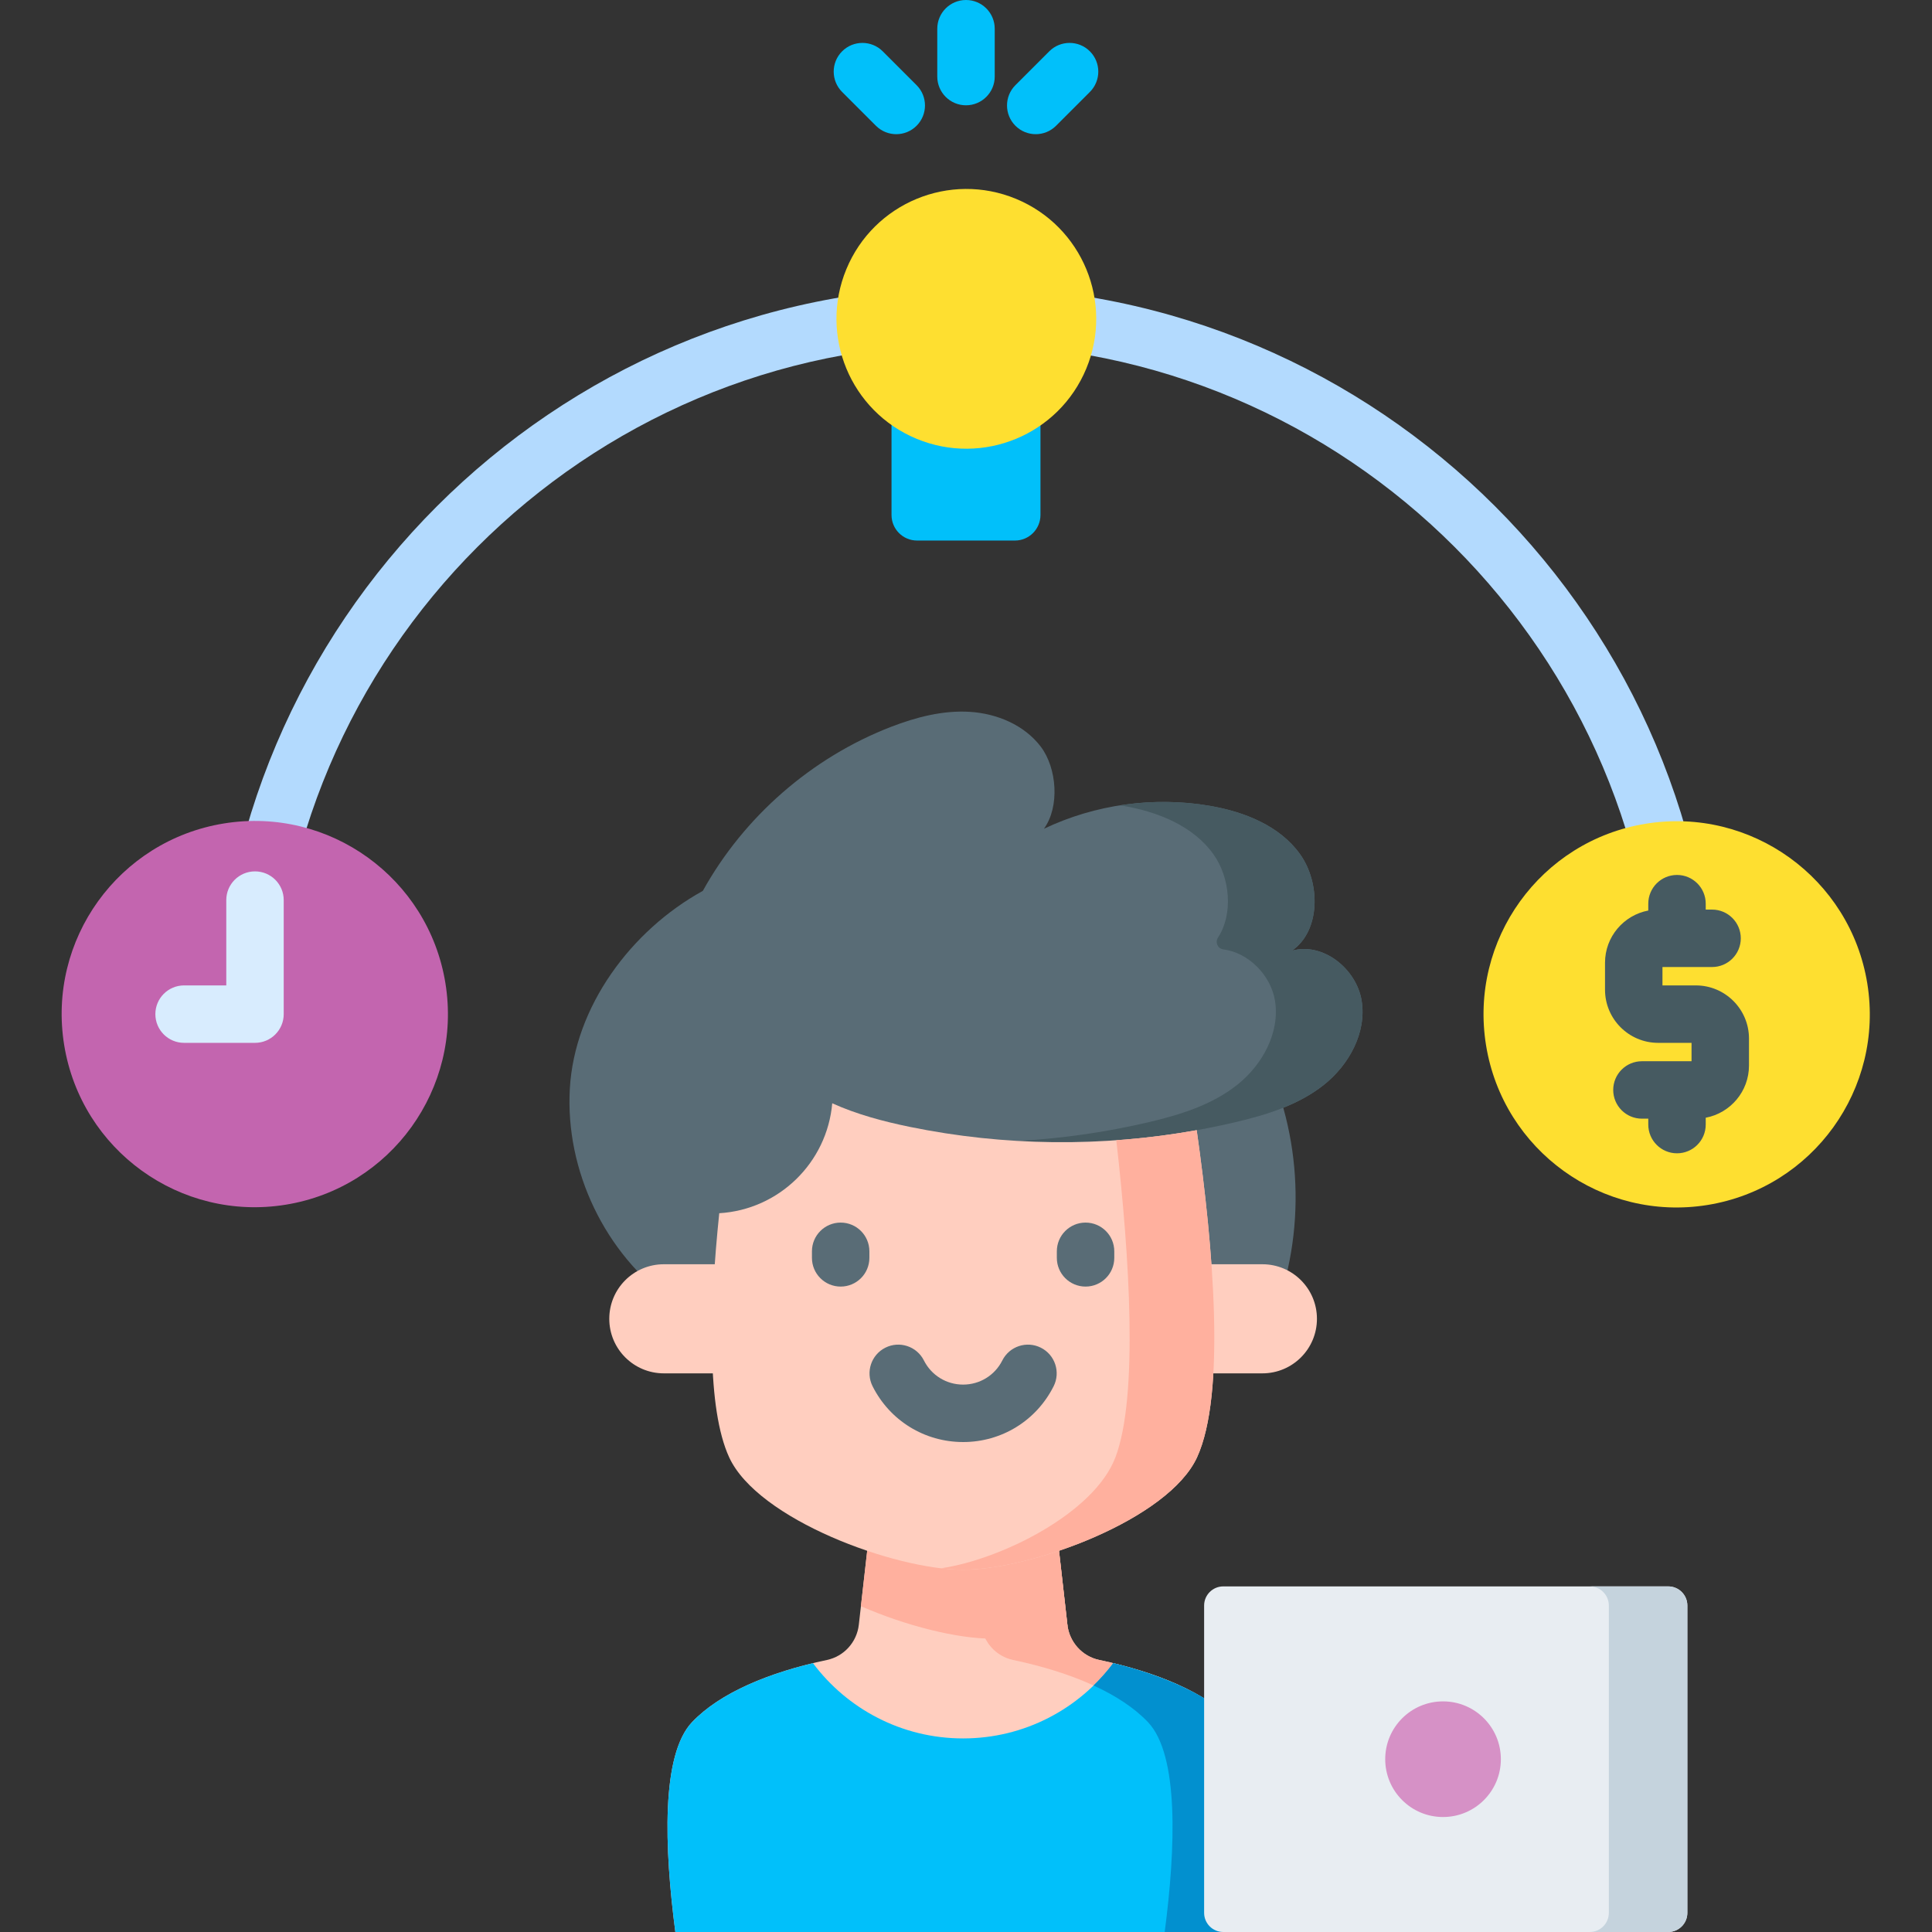 <svg id="Capa_1" enable-background="new 0 0 512 512" height="512" viewBox="0 0 512 512" width="512" xmlns="http://www.w3.org/2000/svg"><rect x="0" y="0" width="512" height="512" fill="#333333" stroke="none"/><g><path d="m446.779 282.002c-4.204 0-7.612-3.407-7.612-7.612 0-100.999-82.168-183.167-183.167-183.167s-183.167 82.168-183.167 183.167c0 4.204-3.408 7.612-7.611 7.612s-7.611-3.407-7.611-7.612c-.001-109.392 88.996-198.39 198.389-198.39 109.392 0 198.39 88.998 198.39 198.39 0 4.205-3.407 7.612-7.611 7.612z" fill="#b3dafe"/><path d="m331.492 512h-152.518c-2.927-22.354-3.808-46.952 4.443-55.629 7.35-7.72 20.346-13.214 35.728-16.462 4.528-.957 7.928-4.727 8.449-9.321l3.931-34.667h47.417l3.931 34.667c.53 4.594 3.921 8.364 8.449 9.321 15.382 3.249 28.378 8.742 35.728 16.462 8.249 8.677 7.368 33.275 4.442 55.629z" fill="#ffcebf"/><path d="m327.049 456.371c-7.35-7.72-20.346-13.214-35.728-16.462-4.528-.957-7.919-4.727-8.449-9.321l-3.931-34.667h-22.835l3.931 34.667c.53 4.594 3.921 8.364 8.449 9.321 15.382 3.248 28.378 8.742 35.728 16.462 8.25 8.677 7.369 33.275 4.443 55.629h22.834c2.927-22.354 3.808-46.952-4.442-55.629z" fill="#ffb09e"/><path d="m228.152 425.663c12.214 5.319 25.686 8.598 34.694 8.598 5.471 0 12.592-1.216 20.075-3.356-.015-.106-.037-.21-.049-.317l-3.931-34.667h-47.417z" fill="#ffb09e"/><path d="m331.492 512h-152.518c-2.927-22.354-3.808-46.952 4.443-55.629 6.753-7.095 18.271-12.295 32.025-15.62 9.055 12.105 23.509 19.948 39.792 19.948s30.736-7.842 39.791-19.947c13.753 3.325 25.281 8.524 32.025 15.619 8.249 8.677 7.368 33.275 4.442 55.629z" fill="#01c0fa"/><path d="m328.742 458.585c-5.801-9.177-22.861-15.186-33.49-17.776-.076-.018-.151-.038-.228-.057-1.58 2.111-3.333 4.085-5.223 5.918 5.893 2.704 10.828 5.936 14.413 9.701 8.25 8.677 7.369 33.275 4.443 55.629h22.834c1.816-13.872 4.668-41.682-2.749-53.415z" fill="#0290cf"/><path d="m334.551 279.14c10.664 21.573 11.693 47.694 2.76 70.04h-38.957v-70.04z" fill="#596c76"/><path d="m350.798 287.527c-6.712 5.316-15.149 7.921-23.48 9.877-3.37.791-6.766 1.494-10.18 2.107 2.054 14.483 3.867 30.574 4.463 45.324h-143.553c-17.719-12.607-28.28-34.646-27.036-56.357 1.253-21.71 16.189-41.892 35.242-52.382 10.9-19.674 28.859-35.331 49.831-43.456 6.695-2.587 13.816-4.445 20.973-3.992 7.157.454 14.385 3.485 18.732 9.193s5.076 15.994.862 21.79c13.585-6.472 29.187-8.624 44.025-6.063 9.14 1.573 18.501 5.29 23.88 12.847 5.388 7.557 5.45 20.244-2.178 25.525 8.241-2.312 17.105 4.818 18.474 13.264 1.36 8.454-3.352 17.015-10.055 22.323z" fill="#596c76"/><path d="m360.853 265.203c-1.369-8.445-10.233-15.576-18.474-13.264 7.628-5.281 7.566-17.968 2.178-25.525-5.379-7.557-14.741-11.273-23.88-12.847-7.881-1.36-15.975-1.377-23.87-.138.301.048.604.086.905.138 9.139 1.574 18.501 5.29 23.88 12.847 4.422 6.202 5.256 15.859 1.197 22.042-.828 1.262-.087 2.952 1.41 3.141 6.6.832 12.585 6.791 13.689 13.606 1.36 8.455-3.352 17.016-10.055 22.324-6.712 5.317-15.149 7.921-23.48 9.877-11.307 2.656-22.846 4.296-34.442 4.955 19.245 1.095 38.644-.548 57.407-4.955 8.33-1.956 16.767-4.56 23.48-9.877 6.703-5.308 11.415-13.869 10.055-22.324z" fill="#465a61"/><g fill="#ffcebf"><path d="m334.548 335.04h-29.651v28.913h29.651c7.984 0 14.456-6.472 14.456-14.457 0-7.984-6.472-14.456-14.456-14.456z"/><path d="m175.921 335.04h29.651v28.913h-29.651c-7.984 0-14.456-6.472-14.456-14.457 0-7.984 6.472-14.456 14.456-14.456z"/></g><path d="m317.245 386.175c-7.566 16.509-43.857 29.819-62.011 29.819s-54.445-13.309-62.011-29.819c-5.903-12.882-5.263-39.02-2.614-64.66 15.843-.942 28.574-13.416 29.943-29.134 6.49 2.934 13.54 4.81 20.537 6.25 24.991 5.121 50.951 5.405 76.049.88 4.446 31.259 7.726 70.021.107 86.664z" fill="#ffcebf"/><path d="m317.138 299.511c-7.047 1.271-14.163 2.148-21.306 2.659 3.501 30.767 5.882 67.83-.219 84.004-5.617 14.879-30.451 27.153-46.251 29.434 2.102.25 4.078.385 5.872.385 18.154 0 54.445-13.309 62.011-29.819 7.619-16.641 4.339-55.403-.107-86.663z" fill="#ffb09e"/><g fill="#596c76"><path d="m222.784 340.957c-4.204 0-7.611-3.407-7.611-7.612v-1.734c0-4.204 3.408-7.612 7.611-7.612 4.204 0 7.611 3.407 7.611 7.612v1.734c.001 4.205-3.407 7.612-7.611 7.612z"/><path d="m287.685 340.957c-4.204 0-7.612-3.407-7.612-7.612v-1.734c0-4.204 3.407-7.612 7.612-7.612s7.611 3.407 7.611 7.612v1.734c0 4.205-3.407 7.612-7.611 7.612z"/></g><path d="m255.234 382.155c-10.211 0-19.403-5.664-23.988-14.781-1.889-3.756-.376-8.331 3.38-10.22 3.755-1.89 8.331-.376 10.22 3.38 1.985 3.946 5.965 6.398 10.389 6.398 4.423 0 8.403-2.451 10.388-6.397 1.887-3.756 6.463-5.27 10.219-3.381 3.756 1.888 5.27 6.464 3.381 10.219-4.586 9.118-13.777 14.782-23.989 14.782z" fill="#596c76"/><g><path d="m236.263 107.329v29.152c0 3.739 3.031 6.77 6.77 6.77h25.932c3.739 0 6.77-3.031 6.77-6.77v-29.152z" fill="#01c0fa"/><ellipse cx="256" cy="84.499" fill="#fedf30" rx="34.406" ry="34.406" transform="matrix(.383 -.924 .924 .383 79.966 288.676)"/><g fill="#01c0fa"><path d="m237.519 35.56c-1.948 0-3.896-.743-5.382-2.229l-8.968-8.967c-2.972-2.972-2.973-7.792 0-10.764 2.972-2.973 7.792-2.972 10.764-.001l8.968 8.967c2.972 2.972 2.973 7.792 0 10.764-1.486 1.487-3.434 2.23-5.382 2.23z"/><path d="m274.482 35.56c-1.947 0-3.896-.743-5.383-2.229-2.972-2.973-2.972-7.792 0-10.765l8.967-8.967c2.973-2.971 7.792-2.971 10.765 0 2.972 2.973 2.972 7.792 0 10.765l-8.967 8.967c-1.486 1.486-3.435 2.229-5.382 2.229z"/><path d="m256 27.905c-4.204 0-7.611-3.407-7.611-7.611v-12.683c0-4.204 3.407-7.611 7.611-7.611s7.612 3.407 7.612 7.611v12.682c0 4.205-3.408 7.612-7.612 7.612z"/></g></g><ellipse cx="444.422" cy="268.754" fill="#fedf30" rx="51.183" ry="51.183" transform="matrix(.987 -.16 .16 .987 -37.311 74.659)"/><path d="m449.423 261.143h-8.854v-4.871h13.146c4.204 0 7.612-3.407 7.612-7.611s-3.407-7.611-7.612-7.611h-1.681v-1.566c0-4.204-3.407-7.611-7.611-7.611s-7.612 3.407-7.612 7.611v1.818c-6.517 1.229-11.465 6.955-11.465 13.823v7.166c0 7.762 6.314 14.076 14.075 14.076h8.854v4.87h-13.145c-4.204 0-7.611 3.407-7.611 7.612s3.407 7.611 7.611 7.611h1.681v1.566c0 4.204 3.407 7.611 7.612 7.611s7.611-3.407 7.611-7.611v-1.818c6.517-1.229 11.465-6.955 11.465-13.823v-7.165c0-7.763-6.315-14.077-14.076-14.077z" fill="#465a61"/><g><ellipse cx="67.578" cy="268.754" fill="#c365af" rx="51.183" ry="51.183" transform="matrix(.987 -.16 .16 .987 -42.177 14.295)"/><path d="m67.578 276.366h-18.794c-4.204 0-7.611-3.407-7.611-7.612s3.408-7.611 7.611-7.611h11.182v-22.608c0-4.204 3.408-7.611 7.611-7.611s7.611 3.407 7.611 7.611v30.219c.001 4.204-3.407 7.612-7.61 7.612z" fill="#d8ecfe"/></g><g><path d="m319.105 425.485v81.44c0 2.802 2.272 5.074 5.074 5.074h117.912c2.802 0 5.074-2.272 5.074-5.074v-81.44c0-2.802-2.272-5.074-5.074-5.074h-117.911c-2.803 0-5.075 2.272-5.075 5.074z" fill="#e8edf2"/><path d="m442.091 420.411h-20.805c2.803 0 5.074 2.272 5.074 5.074v81.44c0 2.802-2.272 5.074-5.074 5.074h20.805c2.803 0 5.074-2.272 5.074-5.074v-81.44c0-2.802-2.271-5.074-5.074-5.074z" fill="#c5d3dd"/><circle cx="382.42" cy="466.206" fill="#d691c6" r="15.323"/></g></g></svg>